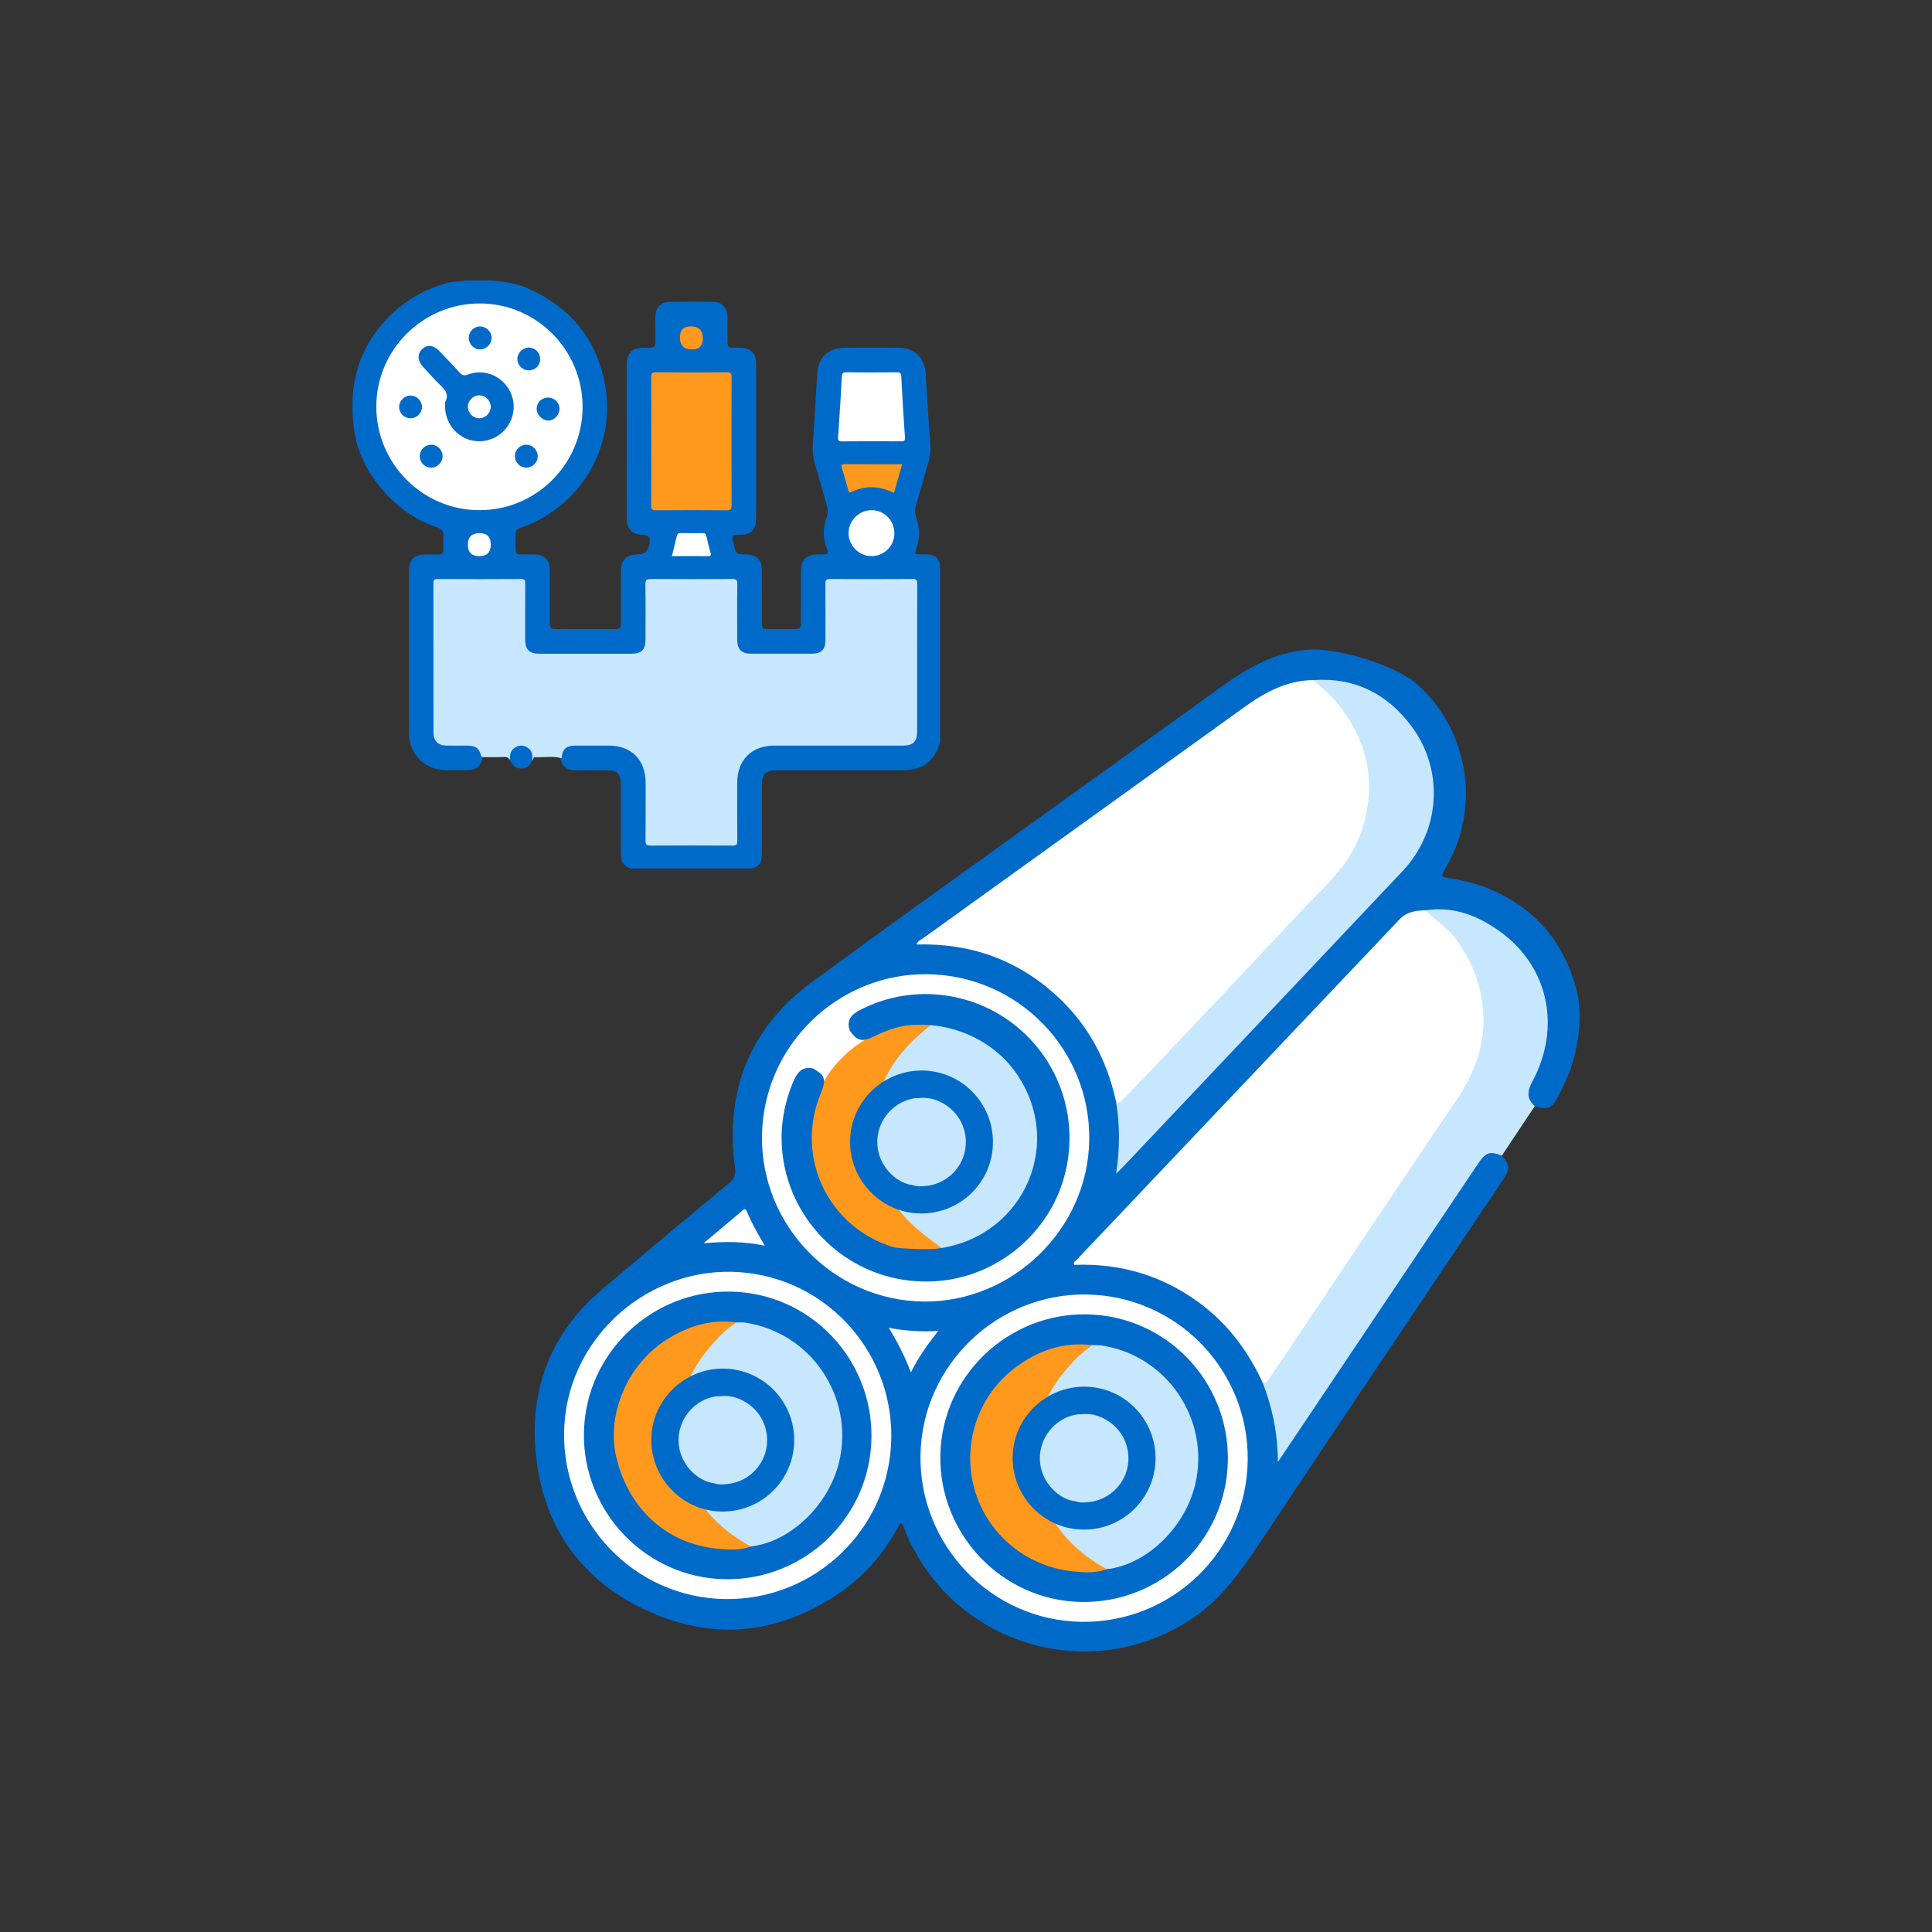 <?xml version="1.0" encoding="UTF-8"?>
<svg id="_Слой_1" data-name="Слой 1" xmlns="http://www.w3.org/2000/svg" width="200" height="200" viewBox="0 0 200 200">
  <rect x="0" y="0" width="200" height="200" fill="#333333" stroke="none"/>
  <defs>
    <style>
      .cls-1 {
        fill: #c7e7ff;
      }

      .cls-1, .cls-2, .cls-3, .cls-4 {
        stroke-width: 0px;
      }

      .cls-2 {
        fill: #fff;
      }

      .cls-3 {
        fill: #006ac9;
      }

      .cls-4 {
        fill: #ff991e;
      }
    </style>
  </defs>
  <path class="cls-3" d="m162.314,111.351c-.343.737-.653,1.491-1.037,2.206-.648,1.208-1.076,1.359-2.393.949-.956-.515-1.194-1.245-.665-2.287.606-1.195,1.117-2.412,1.409-3.731,1.207-5.45-1.515-10.82-6.635-13.068-1.689-.742-3.423-1.18-5.279-1.011-1.399.097-2.467.718-3.443,1.763-8.089,8.669-16.296,17.227-24.455,25.83-2.679,2.824-5.359,5.646-8.154,8.577,9.079.254,15.444,4.473,19.295,12.519.936,2.366,1.471,4.82,1.578,7.417,2.928-4.334,5.799-8.651,8.692-12.952,3.814-5.672,7.616-11.352,11.416-17.034.228-.341.449-.69.765-.959.677-.575,1.393-.55,2.065.059.874,1.037.881,1.37.046,2.616-8.388,12.504-16.804,24.99-25.144,37.526-1.888,2.838-3.809,5.578-6.653,7.563-10.593,7.394-25.259,3.027-30.07-8.97-.099-.246-.119-.545-.429-.743-1.506,2.888-3.526,5.363-6.212,7.21-6.195,4.259-12.866,5.09-19.74,2.035-6.819-3.029-10.869-8.432-11.749-15.867-.825-6.971,1.394-12.944,6.84-17.551,4.363-3.691,8.751-7.355,13.148-11.007.503-.418.68-.797.587-1.468-1.113-8.032,1.545-14.636,8.053-19.392,13.975-10.215,28.104-20.221,42.121-30.379,2.736-1.983,5.542-3.605,8.968-3.939,3.081-.301,9.202,1.623,11.319,3.445,5.385,4.634,6.778,12.689,3.249,18.856-.051.089-.104.177-.155.266-.51.885-.519.938.533,1.11,1.457.238,2.873.576,4.232,1.171,4.405,1.929,7.286,5.193,8.633,9.804,1.271,4.047-.385,8.685-.735,9.436Z"/>
  <path class="cls-1" d="m155.473,119.629c-1.287-.494-1.662-.365-2.52.914-6.679,9.952-13.355,19.907-20.033,29.86-.165.246-.333.489-.639.937-.002-2.978-.579-5.613-1.55-8.167,5.617-8.223,11.092-16.542,16.671-24.791,1.246-1.843,2.494-3.685,3.723-5.538,3.84-5.79,2.472-13.392-2.645-17.483-.365-.292-.973-.456-.864-1.132,2.931-.438,5.462.595,7.748,2.265,4.947,3.613,6.263,9.889,3.265,15.465-.527.98-.619,1.775.254,2.547-1.137,1.708-2.274,3.416-3.411,5.123Z"/>
  <path class="cls-2" d="m115.525,114.01c-.932-4.298-2.923-8.008-6.193-10.978-4.093-3.719-8.938-5.414-14.454-5.26.093-.367.449-.476.712-.665,11.076-7.976,22.156-15.949,33.238-23.916,2.135-1.535,4.395-2.766,7.126-2.788,2.733,1.655,4.461,4.11,5.378,7.102,1.689,5.51.11,10.17-3.797,14.252-6.803,7.107-13.545,14.271-20.271,21.451-.305.325-.615.646-.991.886-.251.16-.548.379-.748-.082Z"/>
  <path class="cls-2" d="m147.616,94.228c.894,1.026,2.115,1.699,2.951,2.798,1.779,2.339,2.814,4.911,2.985,7.885.198,3.451-1.016,6.375-2.9,9.142-2.936,4.312-5.83,8.652-8.738,12.983-3.498,5.208-6.993,10.418-10.482,15.632-.178.266-.332.523-.701.505-1.538-3.358-3.699-6.222-6.707-8.402-3.819-2.768-8.101-4.015-12.818-3.831-.149-.305.143-.413.279-.557,11.133-11.746,22.273-23.486,33.41-35.228.749-.79,1.72-.894,2.721-.927Z"/>
  <path class="cls-1" d="m115.525,114.01c.427.304.635-.093.843-.308,1.679-1.735,3.342-3.485,5.003-5.238,2.035-2.146,4.065-4.297,6.093-6.45,2.331-2.474,4.663-4.948,6.985-7.431,1.556-1.663,3.249-3.205,4.623-5.03,1.309-1.738,2.099-3.674,2.463-5.859.707-4.248-.59-7.85-3.228-11.067-.679-.828-1.563-1.488-2.353-2.225,4.285-.299,7.668,1.424,10.173,4.793,3.402,4.574,2.977,10.836-.931,14.98-9.649,10.231-19.318,20.443-28.98,30.661-.159.168-.332.322-.677.656.395-2.634.4-5.063-.015-7.483Z"/>
  <path class="cls-2" d="m112.726,118.822c-.571,9.187-8.759,16.443-17.928,15.885-9.32-.566-16.477-8.666-15.886-17.979.589-9.284,8.654-16.421,17.913-15.849,9.368.578,16.482,8.605,15.902,17.943Z"/>
  <path class="cls-1" d="m107.194,110.61c-.066-.013-.158-.002-.195-.042-1.201-1.29-2.397-2.584-3.594-3.878-1.109.825-2.139.532-3.285-.041-1.151-.575-2.422-.933-3.763-.732-3.742,2.484-5.822,5.965-6.167,10.442-.269,3.489.744,6.629,2.914,9.349,1.24,1.554,2.743,2.855,4.567,3.729,1.449.179,2.672-.481,3.846-1.152,5.125-2.926,7.396-9.022,5.382-14.56-.424-1.165-.708-2.159.296-3.116Z"/>
  <path class="cls-2" d="m129.127,152.062c-.607,9.335-8.676,16.402-18.032,15.792-9.295-.606-16.396-8.743-15.77-18.072.621-9.254,8.723-16.341,18-15.743,9.339.602,16.411,8.669,15.803,18.023Z"/>
  <path class="cls-2" d="m92.23,149.753c-.62,9.321-8.708,16.369-18.069,15.744-9.286-.62-16.357-8.759-15.729-18.103.616-9.172,8.821-16.31,18.051-15.706,9.315.61,16.37,8.703,15.747,18.065Z"/>
  <path class="cls-2" d="m72.833,128.699c1.449-1.218,2.669-2.249,3.897-3.27.181-.15.396-.49.597.009.481,1.194,1.136,2.303,1.841,3.517-2.1-.447-4.073-.446-6.335-.256Z"/>
  <path class="cls-4" d="m96.411,106.089c-3.526-.374-6.518.841-9.04,3.211-3.71,3.486-4.658,9.027-2.442,13.66,2.156,4.506,7.161,7.205,12.161,6.551.196-.026.383-.116.574-.176-1.124-.871-2.298-1.676-3.33-2.666-2.041-1.958-3.229-4.346-3.687-7.119-.944-5.715,1.277-10.072,5.764-13.46Z"/>
  <path class="cls-2" d="m94.293,142.07c-.637-1.687-1.375-3.126-2.292-4.616,1.743.322,3.358.43,5.123.323-1.078,1.376-2.034,2.69-2.831,4.294Z"/>
  <path class="cls-3" d="m94.965,106.089c-1.612-.025-3.075.509-4.495,1.198-1.25.607-1.712.499-2.499-.597-.343-.995.072-1.607.951-2.076,5.253-2.8,11.812-2.115,16.426,1.74,4.689,3.918,6.512,10.214,4.646,16.048-1.812,5.665-7.046,9.784-12.985,10.217-11.142.813-19.211-10.293-14.932-20.546.395-.946.87-1.74,2.103-1.464,1.251.728,1.377,1.143.781,2.591-2.704,6.574.74,13.847,7.543,15.913.389.118,3.443.29,4.574.138,9.068-1.214,13.337-11.246,7.833-18.547-1.945-2.579-5.593-4.743-9.947-4.617Z"/>
  <path class="cls-3" d="m127.078,151.918c-.532,8.229-7.636,14.435-15.891,13.883-8.135-.544-14.36-7.699-13.813-15.878.545-8.147,7.689-14.378,15.859-13.833,8.184.546,14.375,7.623,13.845,15.827Z"/>
  <path class="cls-3" d="m90.18,149.627c-.546,8.17-7.639,14.357-15.847,13.823-8.144-.53-14.389-7.67-13.856-15.841.535-8.197,7.703-14.438,15.926-13.868,8.168.566,14.326,7.667,13.777,15.886Z"/>
  <path class="cls-1" d="m114.578,162.442c4.123-.463,8.13-4.331,9.166-8.846,1.533-6.684-2.954-13.294-9.73-14.321-.3-.045-.611-.018-.917-.025-.651-.019-1.061.439-1.472.817-2.878,2.653-4.629,5.849-4.742,9.851-.145,5.106,2.061,8.984,6.13,11.9.453.325.92.726,1.563.623Z"/>
  <path class="cls-4" d="m114.578,162.442c-3.145-1.754-5.581-4.15-6.714-7.65-1.5-4.635-.836-8.913,2.275-12.737.864-1.062,1.805-2.046,2.958-2.804-3.052-.378-5.731.583-8.105,2.407-3.824,2.938-5.42,7.948-4.097,12.561,1.333,4.645,5.389,7.986,10.254,8.459,1.159.113,2.308.18,3.428-.235Z"/>
  <path class="cls-3" d="m119.606,151.429c-.264,4.089-3.794,7.173-7.897,6.899-4.043-.27-7.136-3.826-6.864-7.89.271-4.049,3.821-7.145,7.881-6.874,4.067.271,7.143,3.788,6.88,7.865Z"/>
  <path class="cls-1" d="m115.047,147.34c-.922-.708-1.962-1.082-3.148-.935-.119.003-.24-.008-.356.01-2.631.399-4.374,2.966-3.778,5.562.402,1.753,1.959,3.256,3.56,3.435.435.161.881.135,1.331.091,1.889-.184,3.464-1.481,3.982-3.285.514-1.791-.106-3.737-1.591-4.878Z"/>
  <path class="cls-1" d="m77.724,160.088c4.118-.463,8.126-4.331,9.164-8.846,1.537-6.68-2.951-13.292-9.728-14.321-.3-.046-.611-.018-.917-.025-.651-.019-1.062.439-1.472.817-2.879,2.654-4.616,5.851-4.745,9.853-.165,5.123,2.079,8.974,6.133,11.898.452.326.92.726,1.564.623Z"/>
  <path class="cls-4" d="m77.724,160.088c-3.51-1.922-6.045-4.689-7.028-8.619-1.058-4.228-.322-8.16,2.456-11.613.9-1.119,1.87-2.173,3.091-2.96-2.667-.37-5.074.4-7.276,1.809-4.085,2.612-6.238,7.834-5.14,12.263,1.324,5.343,5.255,8.852,10.468,9.356,1.159.112,2.309.18,3.429-.235Z"/>
  <path class="cls-3" d="m82.202,149.559c-.264,4.089-3.794,7.173-7.897,6.899-4.043-.27-7.136-3.826-6.864-7.89.271-4.049,3.821-7.145,7.881-6.874,4.067.271,7.143,3.788,6.88,7.865Z"/>
  <path class="cls-1" d="m77.644,145.47c-.922-.708-1.962-1.082-3.148-.935-.119.003-.24-.008-.356.01-2.631.399-4.374,2.966-3.778,5.562.402,1.753,1.959,3.256,3.56,3.435.435.161.881.135,1.331.091,1.889-.184,3.464-1.481,3.982-3.285.514-1.791-.106-3.737-1.591-4.878Z"/>
  <path class="cls-3" d="m102.774,118.701c-.264,4.089-3.794,7.173-7.897,6.899-4.043-.27-7.136-3.826-6.864-7.89.271-4.049,3.821-7.145,7.881-6.874,4.067.271,7.143,3.788,6.88,7.865Z"/>
  <path class="cls-1" d="m98.216,114.612c-.922-.708-1.962-1.082-3.148-.935-.119.003-.24-.008-.356.01-2.631.399-4.374,2.966-3.778,5.562.402,1.753,1.959,3.256,3.56,3.435.435.161.881.135,1.331.091,1.889-.184,3.464-1.481,3.982-3.285.514-1.791-.106-3.737-1.591-4.878Z"/>
  <g>
    <path class="cls-3" d="m97.319,58.401v18.426c-.619,2.054-1.78,2.914-3.943,2.915-4.166.001-8.331 0-12.497 0-.197,0-.395-.003-.592.001-1.005.02-1.406.408-1.41,1.409-.01,2.235-.003,4.47-.004,6.706-0.0.237.006.475-.007.712-.043.787-.261,1.074-1.004,1.333h-12.577c-.77-.304-1-.619-1.006-1.48-.014-2.258-.004-4.516-.005-6.774-0-.218.005-.436-.004-.654-.038-.861-.388-1.228-1.247-1.247-1.166-.027-2.333.015-3.499-.017-.916-.026-1.37-.42-1.523-1.26.04-.928.459-1.417,1.366-1.452,1.422-.055,2.85-.092,4.269.008,1.89.133,3.343,1.746,3.37,3.672.027,1.922.003,3.844.008,5.765.002.828.043.87.874.871,2.472.004,4.944.004,7.415-0.0.79-.001.826-.041.828-.849.003-1.823-.006-3.646.003-5.468.012-2.444,1.575-4.014,4.019-4.02,4.251-.01,8.503-.002,12.754-.003.257-0.0.515.01.771-.017.661-.07.992-.402,1.064-1.062.021-.197.017-.396.017-.594 0-4.735 0-9.47 0-14.206-0-.178-.003-.356-.012-.535-.015-.289-.163-.429-.448-.44-.138-.005-.277-.01-.415-.01-2.452-0-4.904-.002-7.356.001-.863.001-.885.025-.886.91-.003,1.644.004,3.289-.002,4.933-.005,1.389-.478,1.874-1.844,1.88-1.938.008-3.876.009-5.814-0-1.303-.006-1.84-.543-1.847-1.844-.009-1.684.001-3.368-.004-5.052-.002-.772-.051-.824-.795-.826-2.511-.005-5.023-.005-7.534 0-.747.002-.785.046-.788.827-.005,1.684.005,3.368-.004,5.052-.007,1.343-.492,1.839-1.821,1.842-3.065.008-6.13.009-9.195-0-1.298-.004-1.8-.508-1.809-1.799-.011-1.704.001-3.408-.005-5.112-.002-.756-.054-.809-.81-.811-2.511-.004-5.023-.005-7.534 0-.72.002-.771.054-.771.783-.003,4.874-.006,9.748.002,14.622.002,1.113.348,1.443,1.464,1.456.652.007,1.305-.015,1.958.009.844.031,1.275.402,1.489,1.248-.12,1.016-.58,1.454-1.573,1.472-.791.014-1.582.021-2.372-.002-2.107-.061-3.689-1.675-3.693-3.789-.009-5.586-.006-11.172-.001-16.757.001-1.273.494-1.761,1.755-1.774.435-.004.87-.004,1.305-.002.351.002.499-.164.497-.508-.003-.455-.025-.913.007-1.366.037-.525-.19-.781-.68-.943-1.973-.653-3.666-1.774-5.092-3.271-1.861-1.952-3.142-4.241-3.494-6.941-.465-3.567.049-6.941,2.23-9.938,1.892-2.6,4.388-4.296,7.468-5.15.608-.169,1.249-.122,1.865-.245h2.729c1.259.108,2.494.283,3.673.8,4.588,2.012,7.347,5.48,8.1,10.429.94,6.184-2.704,12.164-8.582,14.297-.73.265-.754.297-.761,1.062-.003.357-.005.713.001,1.07.01.633.057.682.67.696.435.009.87-.008,1.305.007,1.041.037,1.563.548,1.576,1.597.022,1.763.004,3.526.008,5.289.002.801.033.833.836.835,1.918.003,3.836.004,5.753-.001.726-.002.768-.047.77-.78.004-1.704-.003-3.407.003-5.111.005-1.284.523-1.81,1.788-1.833q.888-.017,1.109-.887c.019-.077.038-.154.057-.231q.218-.886-.683-.911c-1.111-.03-1.673-.583-1.675-1.706-.009-5.329-.009-10.658 0-15.987.002-1.109.575-1.66,1.701-1.674,1.38-.018,1.253.13,1.26-1.299.003-.654-.019-1.308.009-1.961.04-.944.548-1.467,1.496-1.487,1.482-.031,2.966-.032,4.448 0.0.97.021,1.477.554,1.509,1.539.027.831-0,1.664.01,2.496.008.646.064.695.726.707.296.005.594-.013.889.018.785.082,1.251.554,1.333,1.345.019.178.016.356.016.534.001,5.19 0,10.38 0,15.571-0.0.119.001.238-.004.357-.044.985-.54,1.53-1.512,1.532-1.173.002-1.016.121-.776,1.082.234.937.237.936,1.23.962,1.119.029,1.638.53,1.65,1.645.019,1.763.002,3.526.007,5.289.002.769.024.788.809.79.85.002,1.7.007,2.551-.002.612-.006.673-.064.676-.69.008-1.723-.002-3.447.004-5.17.005-1.346.521-1.864,1.876-1.861,1.146.003.979-.085.703-.914-.326-.98-.26-1.957.081-2.915.14-.393.143-.757.034-1.158-.415-1.529-.857-3.051-1.296-4.573-.19-.659-.21-1.312-.157-1.996.121-1.577.201-3.158.297-4.738.052-.849.095-1.7.16-2.547.123-1.6,1.189-2.549,2.787-2.558,1.878-.011,3.757-.011,5.635 0,1.673.01,2.707,1.055,2.809,2.733.142,2.33.26,4.661.45,6.988.06.732.031,1.456-.186,2.175-.441,1.46-.835,2.934-1.268,4.396-.129.436-.14.847.013,1.278.385,1.084.374,2.171.001,3.262-.181.528-.15.553.427.562.237.004.475-.005.712.007.796.041,1.078.254,1.336,1.001Z"/>
    <path class="cls-1" d="m58.141,78.492c-.915-.264-1.849-.065-2.773-.105-.191-.008-.141.259-.276.341-.195-.157-.141-.395-.193-.597-.121-.47-.476-.774-.911-.774-.48 0-.858.3-.98.774-.052.203.002.441-.193.598-.118-.278-.309-.377-.626-.365-.776.029-1.554.009-2.332.009-.272-.954-.575-1.186-1.552-1.188-.712-.001-1.424.01-2.136-.003-.813-.015-1.293-.489-1.294-1.298-.006-5.171-0-10.342-.01-15.513-.001-.333.089-.432.426-.431,2.887.013,5.774.017,8.661-.003.426-.003.419.195.417.5-.008,1.922-.005,3.844-.003,5.765.001,1.049.425,1.471,1.482,1.472,3.164.002,6.328.002,9.491 0,1.091-0,1.484-.403,1.485-1.521.002-1.882.02-3.765-.013-5.646-.008-.488.149-.573.592-.57,2.788.019,5.576.019,8.364-0.0.426-.003.568.078.561.541-.03,1.921-.015,3.843-.012,5.765.002.971.446,1.426,1.407,1.429,2.116.005,4.232.005,6.347 0.0.941-.002,1.377-.439,1.38-1.384.005-1.942.014-3.883-.008-5.825-.005-.407.086-.531.512-.528,2.827.021,5.655.02,8.483 0.0.421-.003.517.112.516.524-.015,5.092-.009,10.183-.01,15.275-0,1.025-.42,1.447-1.435,1.448-4.449.002-8.898 0-13.347.001-2.356.001-3.844,1.495-3.845,3.86-.001,2.001-.011,4.002.009,6.003.004.392-.107.49-.491.488-2.828-.016-5.655-.017-8.483.001-.41.003-.531-.097-.526-.52.023-2.001.014-4.002.01-6.003-.005-2.349-1.474-3.825-3.803-3.829-1.167-.002-2.333-.004-3.5.001-.93.004-1.331.385-1.394,1.308Z"/>
    <path class="cls-2" d="m60.31,42.136c-.007,5.895-4.788,10.676-10.677,10.677-5.893.002-10.694-4.833-10.677-10.75.017-5.873,4.83-10.652,10.72-10.648,5.87.005,10.641,4.815,10.634,10.72Z"/>
    <path class="cls-4" d="m67.42,45.683c0-2.217.009-4.434-.009-6.651-.003-.382.092-.496.485-.493,2.45.019,4.899.018,7.349.001.386-.003.49.1.489.489-.014,4.434-.014,8.868-0,13.302.001.383-.093.496-.485.493-2.45-.018-4.899-.018-7.349-0-.387.003-.492-.101-.489-.489.019-2.217.009-4.434.009-6.651Z"/>
    <path class="cls-2" d="m86.964,42.188c.06-1.048.128-2.096.175-3.144.015-.348.086-.515.505-.508,1.72.029,3.44.019,5.161.006.326-.002.476.033.495.433.101,2.097.234,4.192.381,6.286.024.347-.054.429-.395.427-2.037-.015-4.073-.021-6.11.004-.408.005-.442-.151-.417-.481.079-1.007.135-2.016.2-3.024.002 0.0.004 0.0.005 0Z"/>
    <path class="cls-2" d="m92.585,55.243c-.019,1.309-1.1,2.349-2.414,2.326-1.292-.023-2.359-1.137-2.327-2.428.033-1.303,1.128-2.352,2.429-2.326,1.306.026,2.331,1.102,2.312,2.428Z"/>
    <path class="cls-4" d="m92.547,51.034c-1.468-.74-2.914-.811-4.372-.124-.205.096-.295.094-.362-.163-.204-.783-.437-1.559-.672-2.334-.094-.31.027-.36.308-.359,1.956.009,3.912.005,5.942.005-.288,1.014-.563,1.985-.844,2.975Z"/>
    <path class="cls-2" d="m69.558,57.569c.178-.73.345-1.398.502-2.07.052-.224.155-.32.404-.314.75.018,1.501.012,2.252.003.23-.003.354.053.408.307.123.579.271,1.153.434,1.722.091.319-.038.359-.312.357-1.204-.011-2.408-.005-3.687-.005Z"/>
    <path class="cls-4" d="m70.386,34.933q0-1.14,1.117-1.14,1.256,0,1.256,1.238,0,1.14-1.117,1.14-1.256,0-1.256-1.238Z"/>
    <path class="cls-2" d="m50.807,56.37q0,1.199-1.179,1.199-1.194,0-1.194-1.181-0-1.196,1.205-1.197,1.168-.001,1.168,1.179Z"/>
    <path class="cls-3" d="m52.816,78.728c-.077-.613.028-1.143.655-1.431.46-.211.882-.126,1.264.189.401.33.407.779.357,1.242-.203.499-.56.813-1.109.825-.576.013-.951-.304-1.167-.825Z"/>
    <g>
      <path class="cls-3" d="m46.064,41.988c.004-.058-.037-.262.038-.408.37-.724.015-1.186-.486-1.67-.653-.63-1.255-1.315-1.866-1.988-.549-.605-.556-1.307-.039-1.789.508-.473,1.151-.425,1.714.155.73.751,1.462,1.502,2.157,2.284.267.301.482.337.852.199,1.371-.511,2.868-.117,3.829.961.971,1.089,1.188,2.621.557,3.925-.63,1.302-1.971,2.093-3.414,2.015-1.859-.1-3.345-1.685-3.342-3.687Z"/>
      <path class="cls-3" d="m48.532,35c-.008-.678.514-1.212,1.179-1.205.633.006,1.166.534,1.178,1.165.012.649-.548,1.214-1.198,1.209-.637-.005-1.152-.524-1.159-1.169Z"/>
      <path class="cls-3" d="m56.758,41.154c.646.013,1.158.529,1.162,1.171.003.625-.545,1.208-1.14,1.211-.65.004-1.249-.614-1.224-1.261.025-.644.551-1.134,1.202-1.121Z"/>
      <path class="cls-3" d="m45.819,47.222c.002.629-.525,1.171-1.155,1.189-.657.019-1.209-.521-1.21-1.185-.001-.664.546-1.203,1.206-1.188.63.014,1.157.552,1.159,1.184Z"/>
      <path class="cls-3" d="m55.667,47.253c-.016.654-.594,1.191-1.244,1.157-.635-.032-1.136-.576-1.122-1.215.015-.66.581-1.189,1.238-1.157.629.031,1.144.584,1.128,1.214Z"/>
      <path class="cls-3" d="m55.922,37.167c-.001.68-.52,1.187-1.204,1.173-.638-.012-1.159-.539-1.16-1.173-.001-.646.574-1.206,1.218-1.187.641.019,1.147.543,1.147,1.186Z"/>
      <path class="cls-3" d="m43.683,42.096c.017.632-.502,1.18-1.141,1.204-.644.024-1.192-.475-1.224-1.113-.032-.662.499-1.227,1.163-1.239.632-.011,1.184.517,1.201,1.148Z"/>
    </g>
    <path class="cls-2" d="m50.802,42.099c.008.625-.517,1.177-1.142,1.202-.654.025-1.212-.511-1.222-1.174-.01-.656.54-1.208,1.194-1.199.628.008,1.162.543,1.17,1.171Z"/>
  </g>
</svg>